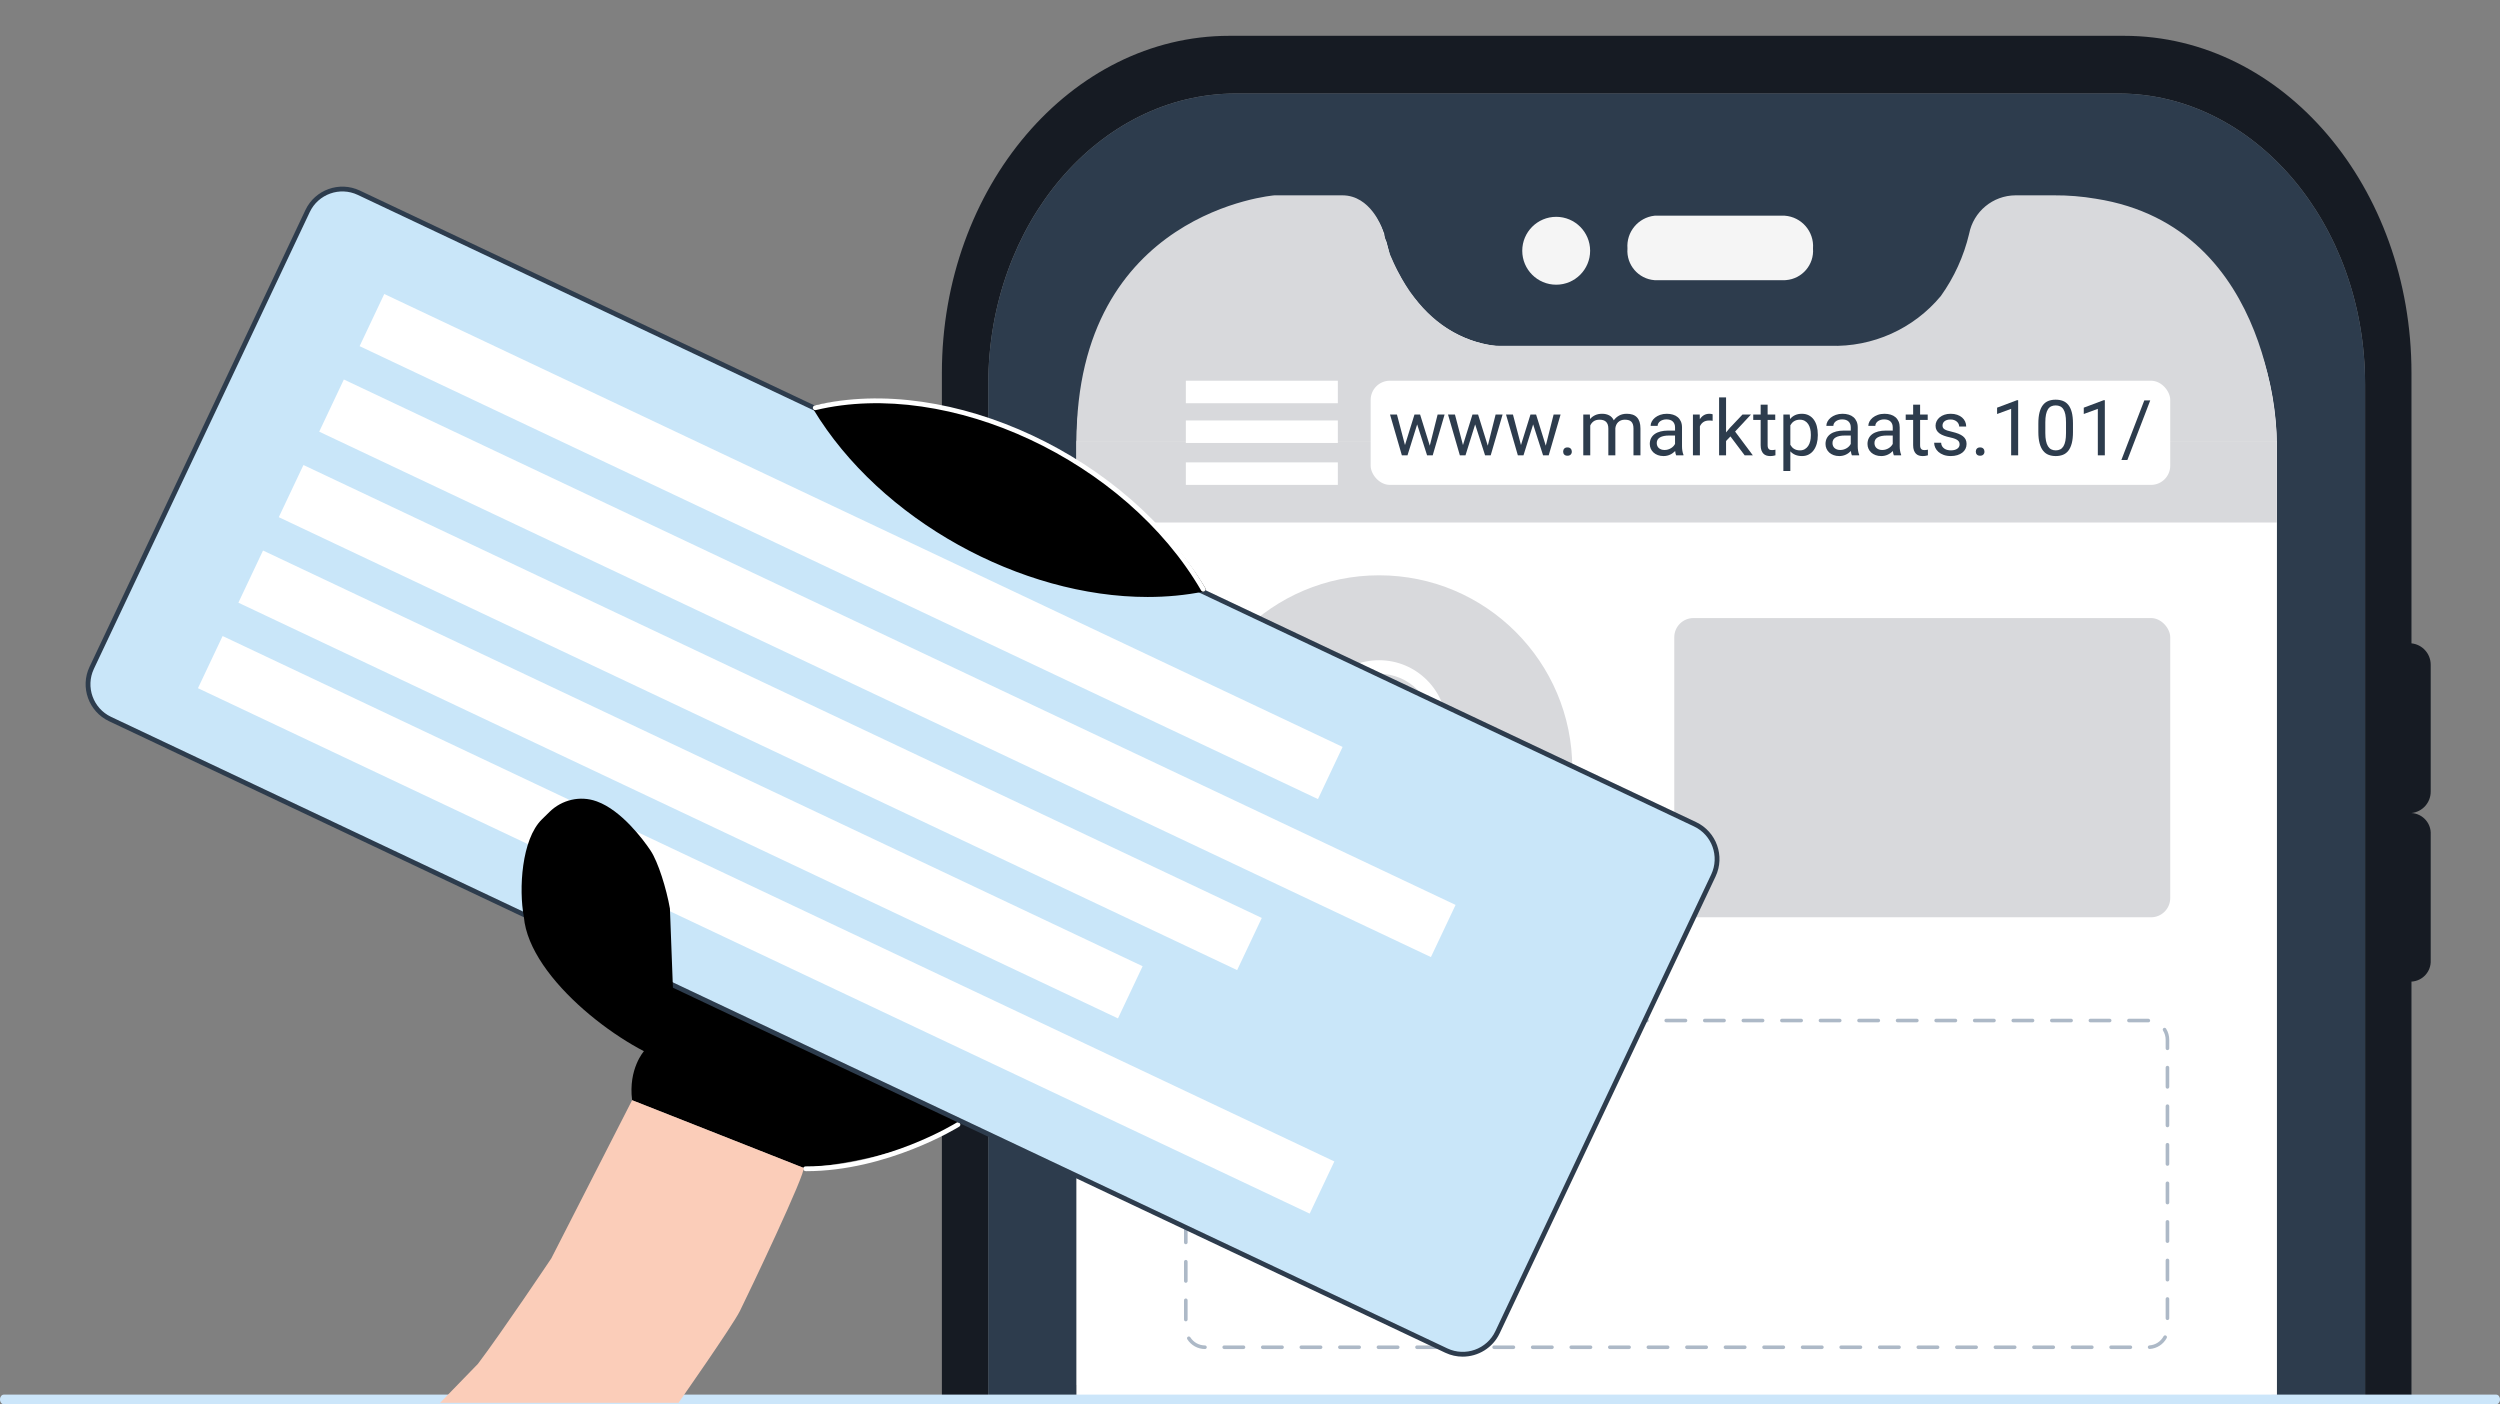 <?xml version="1.0" encoding="UTF-8"?><svg id="Layer_1" xmlns="http://www.w3.org/2000/svg" viewBox="0 0 520 292.082"><rect x="0" y="0" width="520" height="292.082" fill="#808080" stroke="none"/><path d="m410.52,41.099c-.029,3.095-.424,6.175-1.177,9.177,0-.235.235-.706.235-.941.882-4.671,4.897-8.098,9.648-8.236h-8.707Z" style="fill:#4897d2; stroke-width:0px;"/><path d="m286.979,41.099h-8.707c4.807.117,8.901,3.529,9.883,8.236,0,.471,0,.706.235.941-.946-2.967-1.422-6.063-1.412-9.177Z" style="fill:#4897d2; stroke-width:0px;"/><path d="m195.643,199.679c.089.011.179.018.269.023v91.762c3.216-.143,6.432-.272,9.648-.386V79.927c0-33.415,23.061-60.476,51.534-60.476h183.546c28.238,0,51.299,27.061,51.299,60.476v211.336c3.216.202,6.431.395,9.648.578v-87.667c2.336-.126,4.127-2.122,4.001-4.458-0-.004-0-.009-.001-.013v-26.12c.133-2.335-1.652-4.337-3.987-4.47-.004-0-.009-0-.013-.001,2.284-.242,4.013-2.174,4-4.471v-26.355c.013-2.297-1.717-4.229-4-4.471v-56.24c0-38.592-26.591-70.124-59.77-70.124h-186.135c-32.944,0-59.77,31.532-59.77,70.124v56.24c-2.247.247-3.904,2.215-3.765,4.471v56.946c-.263,2.194,1.302,4.185,3.496,4.448Z" style="fill:#161b23; stroke-width:0px;"/><path d="m410.52,41.099c-.029,3.095-.424,6.175-1.177,9.177,0-.235.235-.706.235-.941.882-4.671,4.897-8.098,9.648-8.236h-8.707Z" style="fill:#9bccee; stroke-width:0px;"/><path d="m286.979,41.099h-8.707c4.807.117,8.901,3.529,9.883,8.236,0,.471,0,.706.235.941-.946-2.967-1.422-6.063-1.412-9.177Z" style="fill:#9bccee; stroke-width:0px;"/><path d="m262.828,287.849c44.441.26,88.862,1.982,133.305,2.031,22.253.025,44.535-1.195,66.775-.273,3.561.147,7.119.335,10.677.535V92.163c0-28.003-19.531-51.064-43.533-51.064h-10.824c-4.751.138-8.766,3.565-9.648,8.236,0,.235-.235.706-.235.941l-.706,2.588-1.412,3.059c-.347.883-.74,1.747-1.177,2.588-1.063,1.785-2.326,3.443-3.765,4.942l-1.412,1.647h-.235l-1.412,1.177-.941.706c-1.426,1.161-3.011,2.112-4.706,2.824-.507.479-1.185.734-1.882.706l-2.118.706h-.471l-2.118.471h-73.183c-7.325-.117-14.221-3.479-18.825-9.177l-1.883-2.353-1.412-2.353-1.412-2.588-1.177-2.588-.706-2.824c-.235-.235-.235-.471-.235-.941-.982-4.707-5.076-8.119-9.883-8.236h-10.589c-24.238.471-43.769,23.296-43.769,51.534v195.923c12.968-.255,25.941-.313,38.913-.237Z" style="fill:#d8d9dc; stroke-width:0px;"/><path d="m223.914,91.692h249.67s0-44.71-37.651-50.593c-2.876-.488-5.789-.724-8.707-.706h-8.001c-4.712.026-8.751,3.375-9.648,8.001-1.105,4.654-3.103,9.05-5.883,12.942-5.672,6.832-14.186,10.655-23.061,10.354h-68.712s-14.825.471-22.826-19.061l-1.647-5.412s-2.353-6.824-8.236-6.824h-14.119s-41.18,3.294-41.18,51.299Z" style="fill:#fff; stroke-width:0px;"/><path d="m223.915,290.824V92.398c0-28.473,19.531-51.299,43.769-51.299h11.531c4.311.152,7.109,3.271,8.707,7.53.009.581.171,1.149.471,1.647l.706,2.824,1.177,2.588,1.412,2.588,1.412,2.353,1.883,2.353c4.604,5.699,11.5,9.06,18.825,9.177h73.183l2.118-.471h.471l2.118-.706c.673-.089,1.317-.331,1.882-.706,1.695-.712,3.28-1.663,4.706-2.824l.941-.706,1.412-1.177h.235l1.412-1.647c1.439-1.499,2.702-3.156,3.765-4.942.437-.842.829-1.706,1.177-2.588l1.412-3.059.706-2.588c0-.471.235-.941.235-1.412.755-4.292,4.357-7.504,8.707-7.765h11.531c24.238,0,43.769,23.061,43.769,51.299v197.273c6.12.344,12.237.736,18.354,1.12V79.927c0-33.415-23.061-60.476-51.299-60.476h-183.546c-28.473,0-51.534,27.061-51.534,60.476v211.396c6.117-.216,12.235-.379,18.355-.499Z" style="fill:#2d3c4d; stroke-width:0px;"/><path d="m377.105,51.689c.262,3.369-2.256,6.312-5.625,6.574-.086.007-.172.012-.258.015h-27.061c-3.37-.249-5.9-3.183-5.65-6.553.001-.012.002-.024.003-.036-.275-3.428,2.228-6.453,5.648-6.824h27.061c3.5.25,6.135,3.289,5.885,6.789l-.003.035Z" style="fill:#f5f5f5; stroke-width:0px;"/><circle cx="323.688" cy="52.159" r="7.059" style="fill:#f5f5f5; stroke-width:0px;"/><path d="m262.828,291.605c44.441.26,88.862-.755,133.305-.706,22.253.025,44.535-.044,66.775.878,3.561.147,7.119-1.835,10.677-1.635V91.692h-249.67v198.783c12.968-.255,25.941,1.053,38.913,1.129Z" style="fill:#fff; stroke-width:0px;"/><path d="m223.914,91.929h249.67s0-44.71-37.651-50.593c-2.876-.488-5.789-.724-8.707-.706h-8.001c-4.712.026-8.751,3.375-9.648,8.001-1.105,4.654-3.103,9.05-5.883,12.942-5.672,6.832-14.186,10.655-23.061,10.354h-68.712s-14.825.471-22.826-19.061l-1.647-5.412s-2.353-6.824-8.236-6.824h-14.119s-41.18,3.294-41.18,51.299Z" style="fill:#d8d9dc; stroke-width:0px;"/><rect x="223.914" y="91.929" width="249.67" height="16.754" style="fill:#d8d9dc; stroke-width:0px;"/><circle cx="286.847" cy="159.855" r="40.191" style="fill:#d8d9dc; stroke-width:0px;"/><rect x="348.248" y="128.555" width="103.161" height="62.242" rx="4" ry="4" style="fill:#d8d9dc; stroke-width:0px;"/><path d="m250.632,280.602h-.002c-1.5-.01-2.873-.772-3.674-2.041-.111-.175-.059-.406.117-.518.175-.109.407-.058.517.117.665,1.052,1.803,1.684,3.045,1.691.207.001.374.17.373.377s-.169.373-.375.373Zm192.488,0h-4.01c-.207,0-.375-.168-.375-.375s.168-.375.375-.375h4.01c.207,0,.375.168.375.375s-.168.375-.375.375Zm-8.021,0h-4.01c-.207,0-.375-.168-.375-.375s.168-.375.375-.375h4.01c.207,0,.375.168.375.375s-.168.375-.375.375Zm-8.02,0h-4.01c-.207,0-.375-.168-.375-.375s.168-.375.375-.375h4.01c.207,0,.375.168.375.375s-.168.375-.375.375Zm-8.021,0h-4.01c-.207,0-.375-.168-.375-.375s.168-.375.375-.375h4.01c.207,0,.375.168.375.375s-.168.375-.375.375Zm-8.02,0h-4.01c-.207,0-.375-.168-.375-.375s.168-.375.375-.375h4.01c.207,0,.375.168.375.375s-.168.375-.375.375Zm-8.021,0h-4.01c-.207,0-.375-.168-.375-.375s.168-.375.375-.375h4.01c.207,0,.375.168.375.375s-.168.375-.375.375Zm-8.021,0h-4.01c-.207,0-.375-.168-.375-.375s.168-.375.375-.375h4.01c.207,0,.375.168.375.375s-.168.375-.375.375Zm-8.02,0h-4.01c-.207,0-.375-.168-.375-.375s.168-.375.375-.375h4.01c.207,0,.375.168.375.375s-.168.375-.375.375Zm-8.021,0h-4.01c-.207,0-.375-.168-.375-.375s.168-.375.375-.375h4.01c.207,0,.375.168.375.375s-.168.375-.375.375Zm-8.021,0h-4.01c-.207,0-.375-.168-.375-.375s.168-.375.375-.375h4.01c.207,0,.375.168.375.375s-.168.375-.375.375Zm-8.02,0h-4.01c-.207,0-.375-.168-.375-.375s.168-.375.375-.375h4.01c.207,0,.375.168.375.375s-.168.375-.375.375Zm-8.021,0h-4.01c-.207,0-.375-.168-.375-.375s.168-.375.375-.375h4.01c.207,0,.375.168.375.375s-.168.375-.375.375Zm-8.02,0h-4.01c-.207,0-.375-.168-.375-.375s.168-.375.375-.375h4.01c.207,0,.375.168.375.375s-.168.375-.375.375Zm-8.021,0h-4.01c-.207,0-.375-.168-.375-.375s.168-.375.375-.375h4.01c.207,0,.375.168.375.375s-.168.375-.375.375Zm-8.021,0h-4.01c-.207,0-.375-.168-.375-.375s.168-.375.375-.375h4.01c.207,0,.375.168.375.375s-.168.375-.375.375Zm-8.02,0h-4.01c-.207,0-.375-.168-.375-.375s.168-.375.375-.375h4.01c.207,0,.375.168.375.375s-.168.375-.375.375Zm-8.021,0h-4.01c-.207,0-.375-.168-.375-.375s.168-.375.375-.375h4.01c.207,0,.375.168.375.375s-.168.375-.375.375Zm-8.02,0h-4.01c-.207,0-.375-.168-.375-.375s.168-.375.375-.375h4.01c.207,0,.375.168.375.375s-.168.375-.375.375Zm-8.021,0h-4.01c-.207,0-.375-.168-.375-.375s.168-.375.375-.375h4.01c.207,0,.375.168.375.375s-.168.375-.375.375Zm-8.021,0h-4.01c-.207,0-.375-.168-.375-.375s.168-.375.375-.375h4.01c.207,0,.375.168.375.375s-.168.375-.375.375Zm-8.02,0h-4.01c-.207,0-.375-.168-.375-.375s.168-.375.375-.375h4.01c.207,0,.375.168.375.375s-.168.375-.375.375Zm-8.021,0h-4.01c-.207,0-.375-.168-.375-.375s.168-.375.375-.375h4.01c.207,0,.375.168.375.375s-.168.375-.375.375Zm-8.02,0h-4.01c-.207,0-.375-.168-.375-.375s.168-.375.375-.375h4.01c.207,0,.375.168.375.375s-.168.375-.375.375Zm-8.021,0h-4.01c-.207,0-.375-.168-.375-.375s.168-.375.375-.375h4.01c.207,0,.375.168.375.375s-.168.375-.375.375Zm188.477-.011c-.195,0-.359-.15-.374-.348-.015-.207.141-.387.347-.401,1.238-.089,2.332-.796,2.925-1.892.099-.182.326-.249.508-.151.182.099.25.326.151.509-.716,1.321-2.036,2.175-3.53,2.282-.009.001-.018.001-.027.001Zm-200.473-5.748c-.207,0-.375-.168-.375-.375v-4.01c0-.207.168-.375.375-.375s.375.168.375.375v4.01c0,.207-.168.375-.375.375Zm204.182-.268c-.207,0-.375-.168-.375-.375v-4.011c0-.207.168-.375.375-.375s.375.168.375.375v4.011c0,.207-.168.375-.375.375Zm-204.182-7.752c-.207,0-.375-.168-.375-.375v-4.011c0-.207.168-.375.375-.375s.375.168.375.375v4.011c0,.207-.168.375-.375.375Zm204.182-.269c-.207,0-.375-.168-.375-.375v-4.01c0-.207.168-.375.375-.375s.375.168.375.375v4.01c0,.207-.168.375-.375.375Zm-204.182-7.752c-.207,0-.375-.168-.375-.375v-4.011c0-.207.168-.375.375-.375s.375.168.375.375v4.011c0,.207-.168.375-.375.375Zm204.182-.269c-.207,0-.375-.168-.375-.375v-4.01c0-.207.168-.375.375-.375s.375.168.375.375v4.01c0,.207-.168.375-.375.375Zm-204.182-7.752c-.207,0-.375-.168-.375-.375v-4.01c0-.207.168-.375.375-.375s.375.168.375.375v4.01c0,.207-.168.375-.375.375Zm204.182-.269c-.207,0-.375-.168-.375-.375v-4.01c0-.207.168-.375.375-.375s.375.168.375.375v4.01c0,.207-.168.375-.375.375Zm-204.182-7.752c-.207,0-.375-.168-.375-.375v-4.01c0-.207.168-.375.375-.375s.375.168.375.375v4.01c0,.207-.168.375-.375.375Zm204.182-.268c-.207,0-.375-.168-.375-.375v-4.011c0-.207.168-.375.375-.375s.375.168.375.375v4.011c0,.207-.168.375-.375.375Zm-204.182-7.753c-.207,0-.375-.168-.375-.375v-4.01c0-.207.168-.375.375-.375s.375.168.375.375v4.01c0,.207-.168.375-.375.375Zm204.182-.268c-.207,0-.375-.168-.375-.375v-4.011c0-.207.168-.375.375-.375s.375.168.375.375v4.011c0,.207-.168.375-.375.375Zm-204.182-7.752c-.207,0-.375-.168-.375-.375v-4.011c0-.207.168-.375.375-.375s.375.168.375.375v4.011c0,.207-.168.375-.375.375Zm204.182-.269c-.207,0-.375-.168-.375-.375v-4.01c0-.207.168-.375.375-.375s.375.168.375.375v4.01c0,.207-.168.375-.375.375Zm-204.182-7.752c-.207,0-.375-.168-.375-.375v-2.051c-0-.718.177-1.43.514-2.059.097-.182.324-.249.507-.154.183.098.251.325.154.508-.278.521-.425,1.11-.425,1.705v2.051c0,.207-.168.375-.375.375Zm204.182-.269c-.207,0-.375-.168-.375-.375v-1.782c0-.68-.189-1.342-.547-1.916-.109-.176-.056-.407.12-.517s.407-.056.517.12c.432.692.66,1.492.66,2.312v1.782c0,.207-.168.375-.375.375Zm-200.498-5.77c-.193,0-.356-.147-.373-.344-.018-.206.136-.388.342-.405.115-.01.23-.014.348-.014h3.694c.207,0,.375.168.375.375s-.168.375-.375.375h-3.694c-.096,0-.191.004-.284.012-.011.001-.021.001-.032.001Zm196.546-.012c-.007,0-.062-.001-.07-.002l-3.988.001c-.207,0-.375-.168-.375-.375s.168-.375.375-.375h4.01c.207,0,.399.168.399.375,0,.208-.144.376-.351.376Zm-8.068-.001h-4.01c-.207,0-.375-.168-.375-.375s.168-.375.375-.375h4.01c.207,0,.375.168.375.375s-.168.375-.375.375Zm-8.02,0h-4.01c-.207,0-.375-.168-.375-.375s.168-.375.375-.375h4.01c.207,0,.375.168.375.375s-.168.375-.375.375Zm-8.021,0h-4.01c-.207,0-.375-.168-.375-.375s.168-.375.375-.375h4.01c.207,0,.375.168.375.375s-.168.375-.375.375Zm-8.02,0h-4.01c-.207,0-.375-.168-.375-.375s.168-.375.375-.375h4.01c.207,0,.375.168.375.375s-.168.375-.375.375Zm-8.021,0h-4.01c-.207,0-.375-.168-.375-.375s.168-.375.375-.375h4.01c.207,0,.375.168.375.375s-.168.375-.375.375Zm-8.021,0h-4.01c-.207,0-.375-.168-.375-.375s.168-.375.375-.375h4.01c.207,0,.375.168.375.375s-.168.375-.375.375Zm-8.02,0h-4.01c-.207,0-.375-.168-.375-.375s.168-.375.375-.375h4.01c.207,0,.375.168.375.375s-.168.375-.375.375Zm-8.021,0h-4.01c-.207,0-.375-.168-.375-.375s.168-.375.375-.375h4.01c.207,0,.375.168.375.375s-.168.375-.375.375Zm-8.02,0h-4.01c-.207,0-.375-.168-.375-.375s.168-.375.375-.375h4.01c.207,0,.375.168.375.375s-.168.375-.375.375Zm-8.021,0h-4.01c-.207,0-.375-.168-.375-.375s.168-.375.375-.375h4.01c.207,0,.375.168.375.375s-.168.375-.375.375Zm-8.021,0h-4.01c-.207,0-.375-.168-.375-.375s.168-.375.375-.375h4.01c.207,0,.375.168.375.375s-.168.375-.375.375Zm-8.02,0h-4.01c-.207,0-.375-.168-.375-.375s.168-.375.375-.375h4.01c.207,0,.375.168.375.375s-.168.375-.375.375Zm-8.021,0h-4.01c-.207,0-.375-.168-.375-.375s.168-.375.375-.375h4.01c.207,0,.375.168.375.375s-.168.375-.375.375Zm-8.02,0h-4.01c-.207,0-.375-.168-.375-.375s.168-.375.375-.375h4.01c.207,0,.375.168.375.375s-.168.375-.375.375Zm-8.021,0h-4.01c-.207,0-.375-.168-.375-.375s.168-.375.375-.375h4.01c.207,0,.375.168.375.375s-.168.375-.375.375Zm-8.021,0h-4.01c-.207,0-.375-.168-.375-.375s.168-.375.375-.375h4.01c.207,0,.375.168.375.375s-.168.375-.375.375Zm-8.02,0h-4.01c-.207,0-.375-.168-.375-.375s.168-.375.375-.375h4.01c.207,0,.375.168.375.375s-.168.375-.375.375Zm-8.021,0h-4.01c-.207,0-.375-.168-.375-.375s.168-.375.375-.375h4.01c.207,0,.375.168.375.375s-.168.375-.375.375Zm-8.02,0h-4.01c-.207,0-.375-.168-.375-.375s.168-.375.375-.375h4.01c.207,0,.375.168.375.375s-.168.375-.375.375Zm-8.021,0h-4.01c-.207,0-.375-.168-.375-.375s.168-.375.375-.375h4.01c.207,0,.375.168.375.375s-.168.375-.375.375Zm-8.021,0h-4.01c-.207,0-.375-.168-.375-.375s.168-.375.375-.375h4.01c.207,0,.375.168.375.375s-.168.375-.375.375Zm-8.02,0h-4.01c-.207,0-.375-.168-.375-.375s.168-.375.375-.375h4.01c.207,0,.375.168.375.375s-.168.375-.375.375Zm-8.021,0h-4.01c-.207,0-.375-.168-.375-.375s.168-.375.375-.375h4.01c.207,0,.375.168.375.375s-.168.375-.375.375Z" style="fill:#adb9c7; stroke-width:0px;"/><path d="m286.847,165.487c-7.764,0-14.081-6.317-14.081-14.081s6.317-14.081,14.081-14.081,14.081,6.317,14.081,14.081-6.317,14.081-14.081,14.081Zm21.122,16.897c-.777,0-1.408-.631-1.408-1.408,0-4.259-1.081-7.372-3.212-9.254-2.203-1.945-4.96-2.079-6.023-2.05l-9.483,9.483c-.549.55-1.442.55-1.991,0l-9.479-9.479c-1.065-.015-3.864.122-6.05,2.068-2.116,1.883-3.189,4.99-3.189,9.232,0,.777-.631,1.408-1.408,1.408s-1.408-.631-1.408-1.408c0-5.102,1.401-8.925,4.164-11.365,3.718-3.283,8.481-2.733,8.683-2.705.31.039.6.18.821.401l8.861,8.86,8.861-8.86c.221-.221.51-.363.821-.401.2-.027,4.964-.577,8.683,2.705,2.764,2.439,4.165,6.263,4.165,11.365,0,.777-.631,1.408-1.408,1.408Zm-32.387-30.978c0-6.211,5.054-11.265,11.265-11.265s11.265,5.054,11.265,11.265-5.054,11.265-11.265,11.265-11.265-5.054-11.265-11.265Z" style="fill:#fff; fill-rule:evenodd; stroke-width:0px;"/><path d="m.774,292.082h518.447c.429.002.777-.445.779-.997s-.345-1.001-.774-1.003H.774c-.429.002-.775.451-.774,1.003.001.55.347.995.774.997Z" style="fill:#cce6fa; stroke-width:0px;"/><rect x="246.656" y="96.176" width="31.616" height="4.681" style="fill:#fff; stroke-width:0px;"/><rect x="246.656" y="87.455" width="31.616" height="4.681" style="fill:#fff; stroke-width:0px;"/><rect x="246.656" y="79.19" width="31.616" height="4.681" style="fill:#fff; stroke-width:0px;"/><rect x="285.097" y="79.19" width="166.312" height="21.667" rx="4" ry="4" style="fill:#fff; stroke-width:0px;"/><path d="m297.395,92.704l1.63-6.482h1.45l-2.469,8.481h-1.176l-2.062-6.428-2.007,6.428h-1.176l-2.461-8.481h1.442l1.669,6.35,1.976-6.35h1.168l2.015,6.482Z" style="fill:#2d3c4d; stroke-width:0px;"/><path d="m309.458,92.704l1.63-6.482h1.45l-2.469,8.481h-1.176l-2.062-6.428-2.007,6.428h-1.176l-2.461-8.481h1.442l1.669,6.35,1.976-6.35h1.168l2.015,6.482Z" style="fill:#2d3c4d; stroke-width:0px;"/><path d="m321.522,92.704l1.63-6.482h1.45l-2.469,8.481h-1.176l-2.062-6.428-2.007,6.428h-1.176l-2.461-8.481h1.442l1.669,6.35,1.976-6.35h1.168l2.015,6.482Z" style="fill:#2d3c4d; stroke-width:0px;"/><path d="m325.135,93.942c0-.25.074-.459.224-.627.148-.167.372-.251.67-.251s.524.084.678.251c.154.168.231.377.231.627,0,.241-.077.442-.231.604-.153.162-.38.243-.678.243s-.521-.081-.67-.243c-.149-.161-.224-.362-.224-.604Z" style="fill:#2d3c4d; stroke-width:0px;"/><path d="m330.692,86.221l.039.94c.292-.345.646-.613,1.062-.807.416-.193.9-.29,1.454-.29.549,0,1.033.108,1.454.325s.743.562.968,1.038c.282-.407.649-.736,1.102-.987s.986-.376,1.604-.376c.454,0,.856.059,1.207.176.35.118.646.302.89.553s.427.569.553.956c.125.387.188.847.188,1.38v5.573h-1.45v-5.581c0-.355-.043-.65-.129-.886s-.208-.423-.364-.564c-.157-.141-.348-.239-.572-.294s-.474-.082-.745-.082c-.298,0-.562.047-.791.141-.23.095-.428.221-.592.381-.165.159-.296.348-.393.564s-.158.447-.184.693v5.628h-1.458v-5.573c0-.329-.044-.61-.13-.843s-.208-.422-.364-.568c-.157-.146-.347-.253-.568-.321-.222-.067-.472-.102-.749-.102-.517,0-.933.112-1.246.337s-.549.518-.705.878v6.192h-1.45v-8.481h1.372Z" style="fill:#2d3c4d; stroke-width:0px;"/><path d="m348.635,94.703c-.053-.104-.095-.236-.126-.396-.031-.16-.058-.325-.078-.498-.136.141-.289.275-.459.403-.169.129-.354.241-.556.337-.201.098-.42.173-.655.228-.234.055-.483.083-.744.083-.434,0-.827-.065-1.18-.196s-.653-.309-.901-.533-.44-.49-.576-.796-.204-.633-.204-.983c0-.455.089-.855.267-1.203s.433-.639.765-.874c.331-.235.732-.413,1.203-.533.47-.12.995-.18,1.575-.18h1.442v-.667c0-.507-.151-.91-.455-1.211-.303-.3-.75-.45-1.34-.45-.271,0-.521.036-.745.109s-.416.171-.576.294c-.159.123-.283.266-.372.427-.089.162-.133.332-.133.51h-1.458c0-.303.079-.604.239-.901.159-.298.385-.565.678-.804.292-.237.646-.431,1.062-.58.416-.148.88-.223,1.392-.223.46,0,.885.059,1.273.176.39.118.723.296,1,.533.276.238.494.534.65.89.157.355.235.771.235,1.246v3.943c0,.287.024.589.074.905s.124.589.224.819v.125h-1.521Zm-2.406-1.105c.261,0,.507-.036.736-.109s.439-.169.627-.286c.188-.117.352-.252.49-.403.139-.152.247-.309.325-.471v-1.74h-1.207c-.831,0-1.472.129-1.921.388s-.674.649-.674,1.172c0,.204.034.395.102.572.068.178.172.331.31.459.139.128.309.229.51.306.201.075.436.113.702.113Z" style="fill:#2d3c4d; stroke-width:0px;"/><path d="m356.23,87.523c-.125-.021-.241-.035-.349-.043-.107-.009-.229-.013-.364-.013-.502,0-.911.11-1.227.33-.316.219-.553.515-.71.886v6.02h-1.45v-8.481h1.411l.023.98c.22-.351.494-.628.823-.831.329-.204.729-.306,1.199-.306.104,0,.225.012.36.035s.23.048.282.074v1.349Z" style="fill:#2d3c4d; stroke-width:0px;"/><path d="m359.93,90.776l-.909.948v2.979h-1.45v-12.04h1.45v7.282l.776-.933,2.641-2.791h1.764l-3.3,3.543,3.685,4.938h-1.701l-2.955-3.927Z" style="fill:#2d3c4d; stroke-width:0px;"/><path d="m367.666,84.168v2.054h1.584v1.121h-1.584v5.26c0,.22.026.396.078.529.053.133.122.236.208.31s.186.121.298.145.229.035.349.035.247-.012.381-.035c.133-.023.236-.043.31-.059v1.176c-.115.031-.265.065-.447.102-.183.037-.405.056-.666.056-.267,0-.519-.038-.757-.114-.237-.075-.445-.202-.623-.38s-.318-.412-.423-.702-.157-.646-.157-1.069v-5.252h-1.544v-1.121h1.544v-2.054h1.45Z" style="fill:#2d3c4d; stroke-width:0px;"/><path d="m378.106,90.556c0,.622-.073,1.195-.219,1.721-.146.525-.359.979-.64,1.363-.279.385-.623.684-1.03.897-.408.215-.873.322-1.396.322-.533,0-.999-.084-1.399-.251-.399-.168-.743-.41-1.03-.729v4.084h-1.45v-11.742h1.324l.071.94c.287-.354.635-.627,1.042-.814.408-.188.881-.282,1.419-.282.533,0,1.005.104,1.415.313s.756.503,1.038.882.495.833.64,1.363c.144.531.215,1.12.215,1.768v.165Zm-1.45-.165c0-.423-.044-.821-.133-1.195-.089-.373-.228-.701-.416-.983-.188-.282-.426-.506-.713-.67-.287-.165-.63-.247-1.026-.247-.246,0-.47.028-.671.086s-.383.139-.545.243c-.161.104-.306.229-.431.372-.125.145-.235.3-.329.467v4.053c.094.167.204.322.329.466s.27.267.431.368c.162.103.346.182.549.239.204.058.432.087.683.087.392,0,.729-.084,1.015-.251.285-.168.521-.393.709-.675.188-.282.327-.612.416-.991s.133-.78.133-1.203v-.165Z" style="fill:#2d3c4d; stroke-width:0px;"/><path d="m385.186,94.703c-.053-.104-.095-.236-.126-.396-.031-.16-.058-.325-.078-.498-.136.141-.289.275-.459.403-.169.129-.354.241-.556.337-.201.098-.42.173-.655.228-.234.055-.483.083-.744.083-.434,0-.827-.065-1.18-.196s-.653-.309-.901-.533-.44-.49-.576-.796-.204-.633-.204-.983c0-.455.089-.855.267-1.203s.433-.639.765-.874c.331-.235.732-.413,1.203-.533.47-.12.995-.18,1.575-.18h1.442v-.667c0-.507-.151-.91-.455-1.211-.303-.3-.75-.45-1.34-.45-.271,0-.521.036-.745.109s-.416.171-.576.294c-.159.123-.283.266-.372.427-.089.162-.133.332-.133.51h-1.458c0-.303.079-.604.239-.901.159-.298.385-.565.678-.804.292-.237.646-.431,1.062-.58.416-.148.88-.223,1.392-.223.46,0,.885.059,1.273.176.39.118.723.296,1,.533.276.238.494.534.65.89.157.355.235.771.235,1.246v3.943c0,.287.024.589.074.905s.124.589.224.819v.125h-1.521Zm-2.406-1.105c.261,0,.507-.036.736-.109s.439-.169.627-.286c.188-.117.352-.252.49-.403.139-.152.247-.309.325-.471v-1.74h-1.207c-.831,0-1.472.129-1.921.388s-.674.649-.674,1.172c0,.204.034.395.102.572.068.178.172.331.31.459.139.128.309.229.51.306.201.075.436.113.702.113Z" style="fill:#2d3c4d; stroke-width:0px;"/><path d="m393.917,94.703c-.052-.104-.094-.236-.125-.396-.031-.16-.058-.325-.078-.498-.137.141-.289.275-.459.403-.17.129-.355.241-.557.337-.201.098-.419.173-.654.228s-.483.083-.745.083c-.434,0-.826-.065-1.18-.196-.353-.131-.653-.309-.901-.533s-.44-.49-.576-.796-.203-.633-.203-.983c0-.455.089-.855.267-1.203.177-.348.432-.639.764-.874s.733-.413,1.203-.533c.471-.12.996-.18,1.576-.18h1.441v-.667c0-.507-.151-.91-.454-1.211-.303-.3-.75-.45-1.341-.45-.271,0-.52.036-.744.109s-.417.171-.576.294-.283.266-.372.427c-.089.162-.134.332-.134.51h-1.458c0-.303.08-.604.239-.901s.386-.565.678-.804c.293-.237.647-.431,1.062-.58.415-.148.879-.223,1.392-.223.459,0,.884.059,1.273.176.39.118.723.296.999.533.277.238.494.534.651.89.156.355.234.771.234,1.246v3.943c0,.287.025.589.075.905.049.316.124.589.223.819v.125h-1.521Zm-2.406-1.105c.262,0,.507-.036.737-.109.229-.073.438-.169.627-.286.188-.117.352-.252.489-.403.139-.152.247-.309.325-.471v-1.74h-1.207c-.83,0-1.471.129-1.92.388s-.674.649-.674,1.172c0,.204.033.395.102.572.067.178.171.331.31.459s.309.229.51.306c.201.075.435.113.701.113Z" style="fill:#2d3c4d; stroke-width:0px;"/><path d="m399.381,84.168v2.054h1.583v1.121h-1.583v5.26c0,.22.025.396.078.529.052.133.121.236.208.31.086.073.185.121.298.145.112.023.229.035.349.035s.247-.012.38-.035c.134-.023.236-.043.31-.059v1.176c-.115.031-.264.065-.446.102-.184.037-.405.056-.667.056-.267,0-.519-.038-.756-.114-.238-.075-.445-.202-.623-.38s-.319-.412-.424-.702-.156-.646-.156-1.069v-5.252h-1.545v-1.121h1.545v-2.054h1.45Z" style="fill:#2d3c4d; stroke-width:0px;"/><path d="m407.595,92.453c0-.156-.023-.304-.07-.442s-.14-.27-.278-.392c-.139-.123-.336-.237-.592-.342s-.593-.201-1.011-.29c-.471-.099-.894-.217-1.271-.353-.376-.136-.696-.299-.96-.489-.264-.191-.467-.417-.607-.679-.142-.261-.212-.566-.212-.917,0-.334.075-.651.224-.952.149-.301.359-.564.631-.792s.601-.407.988-.541c.386-.133.817-.199,1.293-.199.507,0,.96.069,1.359.207.4.139.74.328,1.02.568.279.241.492.521.639.843s.22.665.22,1.031h-1.458c0-.173-.039-.347-.117-.521-.079-.175-.194-.332-.346-.471-.151-.138-.337-.251-.557-.337-.219-.086-.473-.129-.76-.129-.304,0-.561.035-.772.105-.211.07-.385.165-.521.282-.137.117-.235.251-.299.399-.062.149-.094.302-.094.459s.026.298.078.423c.053.126.152.239.298.342.146.102.347.195.6.282.254.086.582.173.984.262.518.121.967.257,1.348.408.382.151.698.328.949.529.25.201.438.432.561.693.122.262.184.564.184.909,0,.371-.077.711-.231,1.019-.154.309-.375.572-.662.792s-.632.391-1.034.514c-.403.123-.85.185-1.341.185-.564,0-1.062-.079-1.493-.235-.431-.157-.793-.365-1.086-.623-.292-.259-.515-.555-.666-.886-.151-.332-.228-.673-.228-1.023h1.45c.016.298.088.548.216.749s.289.364.482.489c.192.126.404.215.635.267.229.053.46.079.689.079.298,0,.56-.032.784-.095s.414-.148.568-.259c.153-.109.271-.238.349-.388.078-.148.117-.31.117-.482Z" style="fill:#2d3c4d; stroke-width:0px;"/><path d="m410.966,93.942c0-.25.074-.459.224-.627.148-.167.372-.251.67-.251s.524.084.678.251c.154.168.231.377.231.627,0,.241-.077.442-.231.604-.153.162-.38.243-.678.243s-.521-.081-.67-.243c-.149-.161-.224-.362-.224-.604Z" style="fill:#2d3c4d; stroke-width:0px;"/><path d="m419.776,94.703h-1.458v-9.665l-2.924,1.074v-1.317l4.154-1.56h.228v11.468Z" style="fill:#2d3c4d; stroke-width:0px;"/><path d="m431.181,89.835c0,.936-.083,1.724-.251,2.364-.167.64-.406,1.157-.717,1.552s-.688.678-1.129.851c-.441.172-.939.259-1.493.259-.549,0-1.045-.087-1.489-.259-.444-.173-.823-.456-1.137-.851s-.557-.912-.729-1.552c-.173-.641-.259-1.429-.259-2.364v-1.739c0-.936.085-1.72.255-2.352.169-.633.411-1.142.725-1.529.313-.386.691-.663,1.133-.83.441-.168.937-.251,1.485-.251.554,0,1.053.083,1.497.251.444.167.823.444,1.137.83.313.388.554.896.721,1.529.168.632.251,1.416.251,2.352v1.739Zm-1.45-1.982c0-.643-.046-1.189-.137-1.639-.092-.449-.229-.813-.412-1.093-.183-.28-.408-.482-.678-.608-.27-.125-.579-.188-.929-.188-.345,0-.652.062-.921.188-.27.126-.494.328-.674.608-.181.279-.317.644-.412,1.093-.094.449-.141.996-.141,1.639v2.21c0,.638.047,1.186.141,1.643.095.457.234.832.42,1.125.186.292.412.507.682.643.269.136.576.204.921.204.355,0,.666-.068.933-.204s.49-.351.67-.643c.181-.293.315-.668.404-1.125s.133-1.005.133-1.643v-2.21Z" style="fill:#2d3c4d; stroke-width:0px;"/><path d="m437.805,94.703h-1.458v-9.665l-2.924,1.074v-1.317l4.154-1.56h.228v11.468Z" style="fill:#2d3c4d; stroke-width:0px;"/><path d="m442.491,95.682h-1.246l4.766-12.393h1.239l-4.759,12.393Z" style="fill:#2d3c4d; stroke-width:0px;"/><path d="m167.121,242.907s32.185-1.788,42.795-18.834l-73.55-28.132-2.384,22.649s-3.338,3.695-2.503,10.252l35.642,14.066Z" style="stroke-width:0px;"/><path d="m167.667,243.605c16.91,0,31.707-9.168,31.855-9.261.233-.147.304-.456.157-.689-.146-.233-.456-.305-.689-.158-.146.092-14.709,9.108-31.323,9.108h-.108s-0,0-.001,0c-.276,0-.5.223-.5.499-.001.312.296.505.609.501Z" style="fill:#fff; stroke-width:0px;"/><rect x="26.02" y="99.961" width="323.42" height="121.083" rx="8" ry="8" transform="translate(288.879 385.831) rotate(-154.704)" style="fill:#c9e6f9; stroke-width:0px;"/><path d="m300.619,281.371L22.677,150.011c-4.238-2.003-6.056-7.079-4.053-11.317L63.525,43.688c2.003-4.239,7.08-6.056,11.317-4.054l277.942,131.359c4.238,2.003,6.056,7.079,4.054,11.317l-44.901,95.007c-1.45,3.067-4.511,4.867-7.699,4.867-1.215,0-2.449-.262-3.619-.814ZM74.415,40.539c-3.738-1.767-8.218-.163-9.985,3.577l-44.901,95.007c-1.767,3.739-.163,8.218,3.576,9.985l277.943,131.359c3.738,1.768,8.219.163,9.985-3.576l44.901-95.007c1.767-3.739.163-8.219-3.577-9.985L74.415,40.539l.214-.452-.214.452Z" style="fill:#2d3c4d; stroke-width:0px;"/><path d="m272.414,252.431L41.176,143.145l5.128-10.849,231.238,109.286-5.128,10.849Z" style="fill:#fff; stroke-width:0px;"/><path d="m232.536,211.826L49.582,125.359l5.128-10.849,182.955,86.466-5.128,10.849Z" style="fill:#fff; stroke-width:0px;"/><path d="m257.324,201.782L57.988,107.573l5.128-10.849,199.336,94.209-5.128,10.849Z" style="fill:#fff; stroke-width:0px;"/><path d="m274.136,166.21L74.799,72.001l5.128-10.849,199.336,94.209-5.128,10.849Z" style="fill:#fff; stroke-width:0px;"/><path d="m297.631,199.073L66.394,89.787l5.128-10.849,231.238,109.286-5.128,10.849Z" style="fill:#fff; stroke-width:0px;"/><path d="m141.134,291.781s11.205-15.973,12.755-19.073,14.066-29.324,13.232-29.801l-35.642-14.066-16.808,32.901s-10.132,15.139-15.258,21.934l-7.868,8.106h49.589Z" style="fill:#fbcdb9; stroke-width:0px;"/><path d="m139.344,188.98c-.721-4.125-2.451-9.692-4.016-12.045-1.564-2.353-6.097-8.384-11.136-10.222-.051-.019-.102-.037-.152-.055-3.386-1.206-7.163-.311-9.729,2.206l-1.596,1.565c-4.24,4.159-4.834,14.528-3.752,20.288,1.134,13.145,21.538,28.076,31.606,30.615" style="stroke-width:0px;"/><path d="m250.262,122.558c-28.571,5.744-64.663-11.137-80.694-37.744,28.571-5.744,64.663,11.137,80.694,37.744Z" style="stroke-width:0px;"/><path d="m169.14,85.072c-.084-.139-.095-.311-.029-.459s.2-.256.359-.289c28.693-5.766,65.128,11.267,81.221,37.976.084.139.095.311.029.459s-.2.256-.359.289c-3.772.758-7.677,1.123-11.653,1.123-26.267,0-55.591-15.901-69.567-39.099Zm1.23.096c15.942,25.807,51.109,42.275,79.09,37.036-15.942-25.807-51.111-42.272-79.09-37.036Z" style="stroke-width:0px;"/><path d="m250.263,123.058c.085,0,.172-.022.251-.068.239-.139.319-.445.181-.684-15.9-27.329-53.105-44.72-81.243-37.979-.269.064-.434.334-.37.603s.332.436.603.37c27.745-6.649,64.448,10.529,80.145,37.509.093.16.26.249.433.249Z" style="fill:#fff; stroke-width:0px;"/></svg>